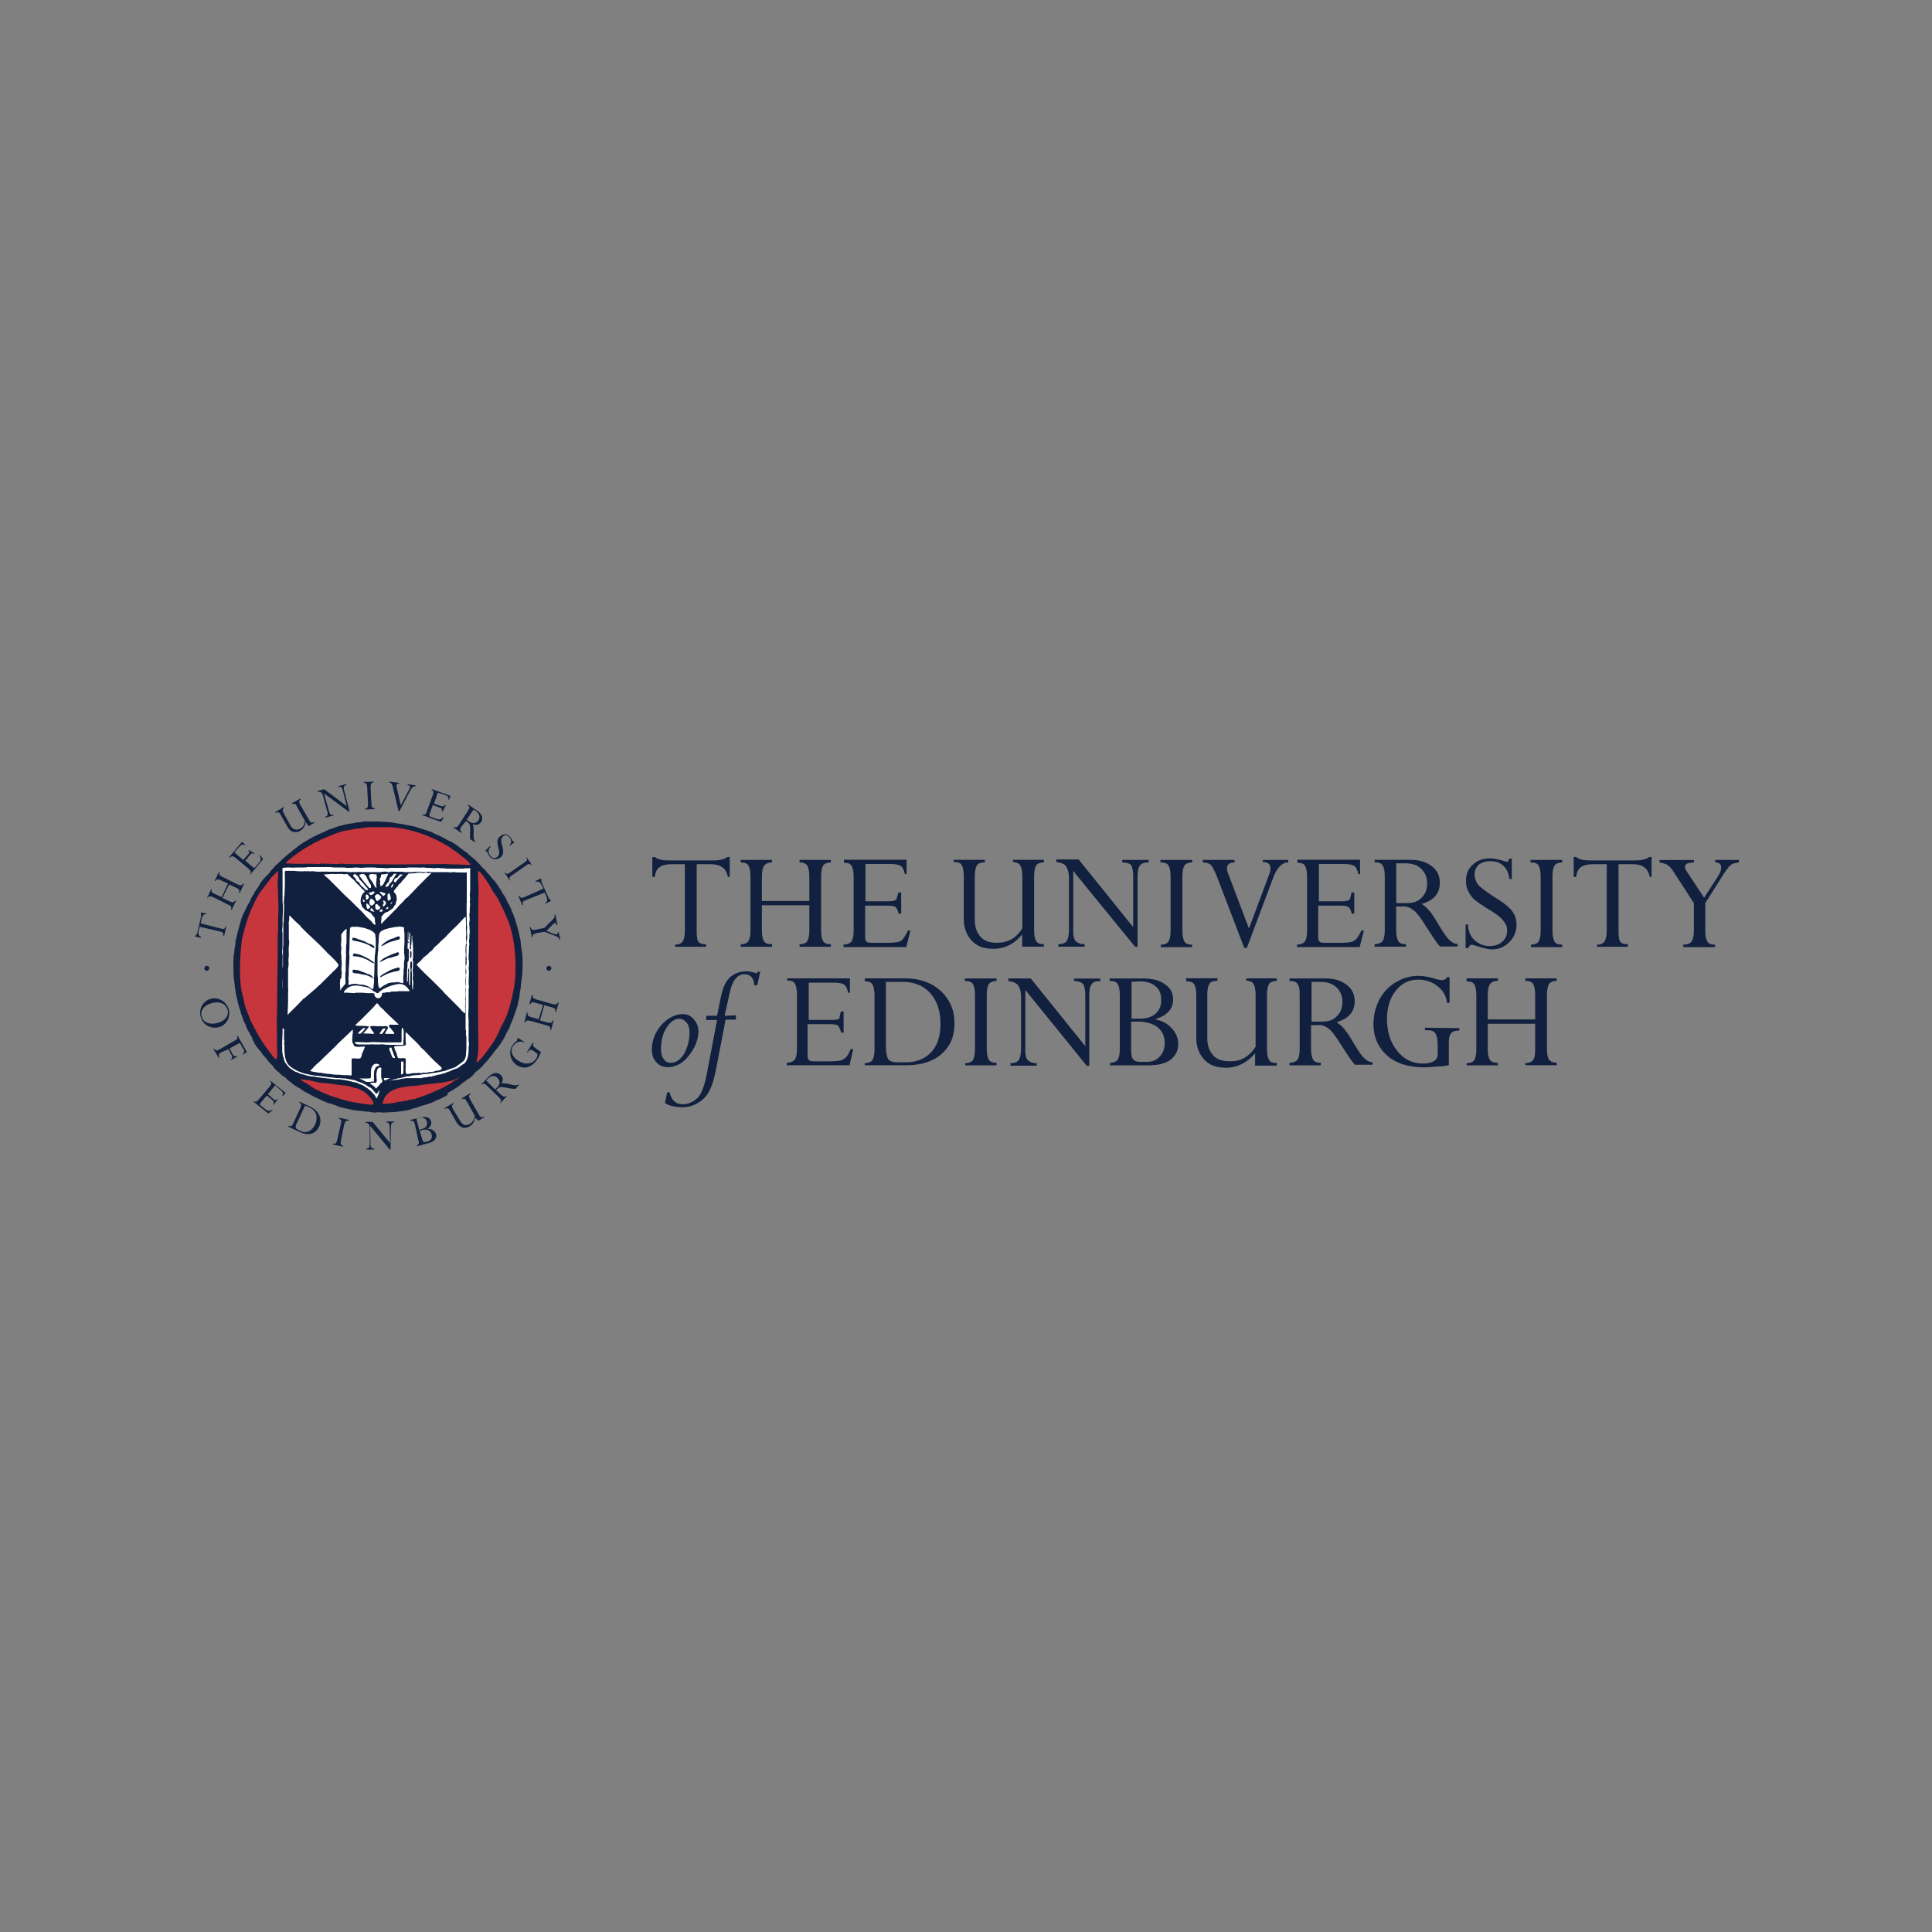 <?xml version="1.0" encoding="UTF-8"?>
<svg id="Layer_3" data-name="Layer 3" xmlns="http://www.w3.org/2000/svg" viewBox="0 0 200 200">
  <rect x="0" y="0" width="200" height="200" fill="#808080" stroke="none"/>
  <defs>
    <style>
      .cls-1 {
        fill: none;
      }

      .cls-1, .cls-2, .cls-3, .cls-4 {
        stroke-width: 0px;
      }

      .cls-2 {
        fill: #10203e;
      }

      .cls-3 {
        fill: #c7363c;
      }

      .cls-4 {
        fill: #fff;
      }
    </style>
  </defs>
  <g>
    <path class="cls-2" d="M22.85,96.12c.35.09.44.04.48-.22l.09.04-.22.96-.09-.04c.04-.22,0-.35-.35-.44l-2.1-.48-.09.39c-.09.35,0,.57.26.66l-.04.09-.61-.13.04-.09s.09-.04.13-.13c.04-.04.09-.13.09-.26l.35-1.45c.04-.22.04-.35,0-.48v-.09l.61.13v.04c-.26,0-.44.09-.53.53l-.09.44,2.06.53h0Z"/>
    <rect class="cls-1" x="20" y="80.87" width="160" height="38.27"/>
  </g>
  <g>
    <path class="cls-2" d="M23.02,92.96l.75.35c.31.13.44.13.57-.09l.09.04-.44.92-.09-.04c.09-.18.09-.35-.26-.48l-1.58-.79c-.31-.13-.44-.13-.57.09l-.04-.04.44-.92.04.04c-.09.18-.04.35.26.48l.75.35.66-1.4-.75-.35c-.31-.13-.44-.13-.53.09l-.09-.04.44-.92.09.04c-.13.22-.04.35.26.48l1.58.79c.31.13.44.13.57-.09l.09.04-.44.92-.09-.04c.09-.18.09-.31-.26-.48l-.75-.35-.7,1.4h0Z"/>
    <rect class="cls-1" x="20" y="80.87" width="160" height="38.27"/>
  </g>
  <g>
    <path class="cls-2" d="M26.36,88.32l-.04.09c-.22-.13-.26-.09-.48.13l-.44.57.79.66c.13.09.18.09.26-.04l.31-.35c.26-.31.31-.39.13-.79l.04-.09.31.44-1.32,1.58-.04-.04c.13-.18.13-.26-.13-.53l-1.36-1.14c-.26-.22-.39-.22-.57-.04l-.09-.04,1.32-1.58.35.31-.04.04c-.26-.13-.35-.09-.57.13l-.53.61.92.79.53-.61c.13-.13.13-.22,0-.39l.04-.04.61.35Z"/>
    <rect class="cls-1" x="20" y="80.87" width="160" height="38.27"/>
  </g>
  <g>
    <path class="cls-2" d="M31.66,85.12c-.09.39-.26.7-.57.88-.61.35-1.1.04-1.32-.39l-.7-1.23c-.18-.35-.31-.35-.53-.22l-.04-.09.88-.53.04.09c-.18.13-.22.22-.04.57l.7,1.27c.22.39.57.53,1.01.31.26-.13.44-.44.48-.79l-.83-1.49c-.13-.31-.26-.35-.48-.26l-.04-.09.88-.48.04.09c-.22.13-.22.26-.04.57l.88,1.53c.18.35.31.35.53.22l.04.09-.61.35-.26-.39h0Z"/>
    <rect class="cls-1" x="20" y="80.87" width="160" height="38.27"/>
  </g>
  <g>
    <path class="cls-2" d="M36.18,84.02h-.09l-2.54-1.88h0l.53,1.93c.09.26.22.35.44.26v.09l-.83.22-.04-.09c.22-.04.35-.18.22-.57l-.44-1.62c-.09-.31-.22-.44-.53-.39l-.04-.09.7-.18,2.28,1.71h.04l-.39-1.58c-.09-.35-.22-.44-.44-.35l-.04-.09.83-.22.04.09c-.26.04-.35.22-.26.53l.57,2.24h0Z"/>
    <rect class="cls-1" x="20" y="80.87" width="160" height="38.27"/>
  </g>
  <g>
    <path class="cls-2" d="M38.45,83.23c0,.35.13.44.35.44v.09l-1.01.04v-.09c.22,0,.31-.13.31-.48l-.09-1.75c-.04-.35-.09-.44-.35-.44v-.09l1.01-.04v.09c-.22,0-.31.13-.31.48l.09,1.75h0Z"/>
    <rect class="cls-1" x="20" y="80.87" width="160" height="38.27"/>
  </g>
  <g>
    <path class="cls-2" d="M41.35,83.98h-.09l-.57-2.41c-.09-.35-.13-.53-.39-.57v-.09l1.01.13v.09c-.18-.04-.31.04-.26.31l.44,1.93.88-1.67c.13-.22.09-.39-.18-.44v-.09l.83.13v.09c-.22,0-.39.13-.57.48l-1.1,2.1h0Z"/>
    <rect class="cls-1" x="20" y="80.87" width="160" height="38.27"/>
  </g>
  <g>
    <path class="cls-2" d="M45.82,84.02l-.09-.04c.04-.26,0-.31-.26-.39l-.66-.26-.35.96c-.04.13-.04.18.13.26l.48.18c.39.13.48.18.79-.13l.09.04-.31.44-1.93-.7.04-.09c.22.09.35.04.44-.31l.61-1.67c.13-.35.09-.44-.13-.53l.04-.09,1.93.7-.18.44-.04-.04c.04-.31-.04-.35-.31-.48l-.79-.26-.39,1.14.75.26c.18.04.26.04.39-.13l.09.04-.35.66h0Z"/>
    <rect class="cls-1" x="20" y="80.87" width="160" height="38.27"/>
  </g>
  <g>
    <path class="cls-2" d="M49.02,83.8l.26.18c.35.22.44.61.26.92-.18.26-.53.44-.92.18l-.31-.22.7-1.05h0ZM48.23,84.99l.18.13c.44.26.18.92.26,1.75l.48.31.04-.09c-.35-.31,0-1.18-.26-1.75.44.13.7,0,.88-.26.22-.31.13-.79-.39-1.14l-.96-.66-.04.09c.22.13.22.22.04.53l-.96,1.49c-.22.31-.35.31-.53.18l-.04.09.83.57.04-.09c-.18-.13-.22-.26-.04-.57l.48-.57h0Z"/>
    <rect class="cls-1" x="20" y="80.87" width="160" height="38.27"/>
  </g>
  <g>
    <path class="cls-2" d="M52.79,87.57l-.04-.04c.26-.35.18-.66-.04-.88s-.48-.26-.66-.04c-.39.35.04.96.04,1.53,0,.26-.09.44-.22.57-.35.31-.83.31-1.14,0-.22-.22-.26-.53-.35-.57-.04-.04-.09-.04-.13,0l-.04-.04.53-.53.04.09c-.35.35-.18.79,0,.96.22.26.53.26.75.04.35-.35-.04-1.05-.04-1.49,0-.26.09-.44.26-.57.31-.31.75-.31,1.05.04.22.22.22.39.31.48t.13,0l.04.04-.48.39h0Z"/>
    <rect class="cls-1" x="20" y="80.87" width="160" height="38.27"/>
  </g>
  <g>
    <path class="cls-2" d="M53.01,90.6c-.26.18-.35.31-.18.53l-.04.04-.57-.83.04-.04c.13.18.26.22.57,0l1.45-1.01c.31-.22.35-.35.18-.53l.04-.04.57.83-.04.04c-.13-.18-.26-.22-.57,0l-1.45,1.01h0Z"/>
    <rect class="cls-1" x="20" y="80.87" width="160" height="38.27"/>
  </g>
  <g>
    <path class="cls-2" d="M54.41,93.18c-.31.13-.35.22-.26.48l-.09.04-.39-.92.09-.04c.09.18.18.26.53.13l1.97-.88-.18-.35c-.18-.35-.35-.44-.61-.35l-.04-.09.57-.26.04.09v.18s.04.13.09.26l.61,1.36c.09.22.18.31.26.35l.04.09-.57.26-.04-.04c.18-.13.31-.31.13-.7l-.18-.39-1.97.79h0Z"/>
    <rect class="cls-1" x="20" y="80.87" width="160" height="38.27"/>
  </g>
  <g>
    <path class="cls-2" d="M55.55,96.6c-.35.09-.44.18-.39.39l-.09.04-.22-1.01.09-.04c.04.22.13.35.53.26l.88-.18.79-.79c.26-.26.31-.35.26-.57l.09-.04.22,1.1-.09.04c-.04-.31-.18-.31-.31-.18l-.75.75.79.31c.26.09.44.04.39-.18h.09l.18.75-.09.04c-.04-.22-.13-.26-.39-.39l-1.14-.44-.83.13h0Z"/>
    <rect class="cls-1" x="20" y="80.87" width="160" height="38.27"/>
  </g>
  <g>
    <path class="cls-2" d="M21.93,103.84c.79-.22,1.4.04,1.62.66.18.57-.18,1.18-1.05,1.4-.66.18-1.4.04-1.62-.66-.18-.61.22-1.18,1.05-1.4M21.8,103.4c-.79.22-1.27,1.05-1.01,1.88.22.83,1.05,1.27,1.88,1.05.79-.22,1.23-1.05,1.01-1.88-.31-.83-1.1-1.27-1.88-1.05"/>
    <rect class="cls-1" x="20" y="80.87" width="160" height="38.27"/>
  </g>
  <g>
    <path class="cls-2" d="M22.94,108.92c-.31.18-.35.31-.22.53l-.09.04-.53-.88.09-.04c.13.22.26.22.57.04l1.53-.88c.31-.18.35-.26.22-.48l.09-.04.96,1.71-.44.26-.04-.04c.26-.22.26-.31.09-.57l-.35-.61-1.05.57.35.66c.13.18.22.18.44.13l.04.04-.7.39-.04-.04c.18-.13.22-.26.13-.44l-.35-.66-.7.31h0Z"/>
    <rect class="cls-1" x="20" y="80.87" width="160" height="38.27"/>
  </g>
  <g>
    <path class="cls-2" d="M28.37,114.36l-.09-.04c.13-.22.09-.26-.13-.48l-.53-.44-.66.79c-.09.13-.09.18.04.26l.39.31c.35.26.39.31.79.13l.04.04-.44.35-1.58-1.27.04-.04c.18.13.31.13.53-.13l1.14-1.36c.22-.26.22-.39.04-.57l.04-.04,1.58,1.27-.31.35-.04-.04c.13-.26.09-.35-.13-.57l-.61-.53-.75.92.61.53c.13.13.22.13.39-.04l.04.04-.44.57h0Z"/>
    <rect class="cls-1" x="20" y="80.87" width="160" height="38.27"/>
  </g>
  <g>
    <path class="cls-2" d="M31.57,114.44l.48.22c.83.35.83,1.14.57,1.75-.35.7-.92.96-1.53.66l-.26-.13c-.22-.13-.31-.22-.13-.61l.88-1.88h0ZM30.35,116.28c-.13.35-.26.35-.48.26l-.04.09,1.23.57c1.01.48,1.71.04,1.97-.57.31-.66.13-1.53-.83-2.02l-1.18-.57-.04.09c.22.09.26.22.13.53l-.75,1.62h0Z"/>
    <rect class="cls-1" x="20" y="80.87" width="160" height="38.27"/>
  </g>
  <g>
    <path class="cls-2" d="M35.3,118.08c-.09.35,0,.48.22.53l-.04.09-1.01-.22.04-.09c.22.04.31-.04.39-.35l.39-1.71c.09-.35.04-.44-.22-.53l.04-.09,1.01.22-.04.09c-.22-.04-.35.04-.44.35l-.35,1.71h0Z"/>
    <rect class="cls-1" x="20" y="80.87" width="160" height="38.27"/>
  </g>
  <g>
    <path class="cls-2" d="M40.43,119h-.09l-2.02-2.45h0l.04,1.97c0,.26.13.39.39.39v.09h-.83v-.09c.22,0,.35-.09.35-.48v-1.67c0-.31-.09-.53-.44-.53v-.09h.75l1.8,2.19h0l-.04-1.67c0-.35-.13-.48-.35-.48v-.09h.83v.09c-.26,0-.35.13-.35.44l-.04,2.37h0Z"/>
    <rect class="cls-1" x="20" y="80.87" width="160" height="38.27"/>
  </g>
  <g>
    <path class="cls-2" d="M43.41,116.99l-.31-1.18.26-.09c.44-.13.7.04.83.39.09.35-.09.66-.48.75l-.31.13h0ZM43.32,118.04c.09.35.04.44-.18.53l.04.09,1.27-.35c.53-.13.79-.53.7-.88-.09-.35-.48-.61-.92-.57.35-.22.48-.48.39-.79-.09-.35-.48-.57-1.14-.39l-1.01.26.04.09c.22-.04.35,0,.44.35l.35,1.67h0ZM43.45,117.07l.26-.09c.48-.13.88.04.96.44.13.39-.09.66-.39.75l-.22.04c-.22.04-.31,0-.39-.39l-.22-.75Z"/>
    <rect class="cls-1" x="20" y="80.87" width="160" height="38.27"/>
  </g>
  <g>
    <path class="cls-2" d="M49.19,115.72c-.09.39-.26.7-.57.88-.61.35-1.05.04-1.32-.35l-.7-1.23c-.18-.35-.31-.35-.53-.22l-.04-.09.88-.53.04.09c-.18.13-.22.22-.04.57l.75,1.23c.22.39.57.53,1.01.26.26-.18.44-.44.48-.83l-.83-1.49c-.18-.26-.26-.35-.48-.22l-.04-.09.88-.53.04.09c-.22.13-.22.26-.04.57l.88,1.53c.18.35.31.35.53.22l.04.09-.61.35-.31-.31h0Z"/>
    <rect class="cls-1" x="20" y="80.87" width="160" height="38.27"/>
  </g>
  <g>
    <path class="cls-2" d="M50.33,111.86l.22-.22c.31-.31.7-.35.96-.04.22.22.31.61,0,.92l-.26.26-.92-.92ZM51.34,112.87l.18-.18c.35-.35.92,0,1.8.04l.39-.39-.04-.09c-.35.31-1.14-.22-1.75-.09.22-.39.13-.7-.09-.88-.26-.26-.75-.31-1.18.13l-.83.83.04.04c.18-.13.26-.18.53.09l1.27,1.23c.26.26.26.39.09.57l.04.04.7-.75-.04-.04c-.18.18-.31.13-.57-.09l-.53-.48h0Z"/>
    <rect class="cls-1" x="20" y="80.87" width="160" height="38.27"/>
  </g>
  <g>
    <path class="cls-2" d="M55.99,108.92c-.04.18-.26.61-.35.7-.66,1.05-1.49,1.01-2.06.7-.83-.53-.92-1.45-.57-2.06.22-.35.39-.39.53-.57.04-.09.04-.13,0-.18l.04-.09.7.44-.04.04c-.53-.22-.92.09-1.14.39-.31.48-.09,1.14.57,1.53.7.44,1.49.35,1.84-.26.13-.18.22-.44,0-.57l-.26-.18c-.26-.18-.44-.18-.57.04l-.04.09-.09-.04.61-.96.09.04c-.13.22-.04.35.13.48l.61.44h0Z"/>
    <rect class="cls-1" x="20" y="80.87" width="160" height="38.27"/>
  </g>
  <g>
    <path class="cls-2" d="M55.9,105.63l.79.22c.31.09.44.04.53-.22h.09l-.26,1.01-.09-.04c.04-.22.04-.35-.35-.44l-1.71-.48c-.35-.09-.44-.04-.53.18l-.09-.04.26-1.01.09.04c-.04.22,0,.35.35.44l.79.22.44-1.49-.79-.22c-.35-.09-.44-.04-.53.18l-.09-.04.26-.96.09.04c-.04.22.04.35.35.44l1.71.48c.31.09.44.04.53-.18l.09.04-.26.96-.09-.04c.04-.22.04-.35-.35-.44l-.79-.22-.44,1.58h0Z"/>
    <rect class="cls-1" x="20" y="80.87" width="160" height="38.27"/>
  </g>
  <g>
    <path class="cls-2" d="M21.67,100.24c0,.13-.13.26-.26.26s-.26-.13-.26-.26.13-.26.26-.26.26.13.26.26"/>
    <rect class="cls-1" x="20" y="80.87" width="160" height="38.27"/>
  </g>
  <g>
    <path class="cls-2" d="M57.08,100.24c0,.13-.13.26-.26.26s-.26-.13-.26-.26.13-.26.26-.26c.18.04.26.13.26.26"/>
    <rect class="cls-1" x="20" y="80.87" width="160" height="38.27"/>
  </g>
  <g>
    <path class="cls-2" d="M46.39,113.13c.18-.13.39-.22.57-.35l.48-.31.44-.35.48-.35.09-.09.13-.04c.13-.09.26-.22.39-.35l.26-.31.35-.26s.04-.09.13-.13c.09-.09.18-.18.26-.26l.18-.22c.18-.18.39-.39.53-.61l.39-.48c.09-.13.18-.26.26-.35l.13-.13.44-.61s.04-.13.13-.22c.04-.04.04-.09.09-.13.04-.04.04-.13.09-.18l.26-.53c.09-.13.13-.26.22-.35.04-.13.09-.26.13-.39.04-.13.13-.26.18-.39.22-.57.44-1.18.61-1.8,0-.09,0-.13.04-.22.04-.22.13-.44.13-.66l.04-.35c.04-.22.09-.39.09-.57l.04-.48.04-.18.04-.39.04-.22v-.26c.04-.61.04-1.23,0-1.8-.04-.31-.09-.61-.13-.88-.04-.31-.04-.61-.13-.92-.18-.83-.39-1.62-.7-2.41-.04-.13-.13-.22-.13-.35-.09-.22-.22-.44-.31-.66l-.13-.18c-.09-.18-.13-.39-.26-.57-.09-.13-.13-.22-.22-.31l-.18-.35c-.22-.35-.44-.66-.66-.96l-.26-.26-.26-.35c-.09-.09-.18-.18-.26-.26-.04-.04-.09-.13-.13-.18-.04-.09-.13-.13-.22-.22l-.13-.13c-.13-.13-.22-.22-.31-.35l-.26-.26-.26-.26-.39-.31-.39-.35c-.09-.09-.18-.13-.26-.18l-.35-.26c-.09-.04-.18-.13-.22-.18l-.18-.13-.26-.18c-.26-.18-.57-.31-.83-.44-.09-.04-.22-.13-.31-.18-.18-.09-.35-.18-.53-.26l-.44-.18c-.09-.04-.13-.09-.22-.13l-.18-.09c-.13,0-.18-.04-.31-.09-.26-.09-.57-.18-.83-.26-.13-.04-.26-.09-.39-.13-.31-.09-.61-.13-.88-.18-.22-.04-.39-.09-.61-.13l-.39-.04c-.22-.04-.44-.09-.7-.13h-.26l-.18-.04h-.35c-.26-.04-.57-.04-.83-.04-.13.04-.26,0-.35,0h-.83l-.18.04-.18.04h-.22s-.13,0-.18.04c-.13,0-.35.04-.44.09h-.09c-.09,0-.22,0-.26.04-.22,0-.44.09-.61.13-.13.04-.26.04-.35.09-.09,0-.22.04-.26.09-.13,0-.26.09-.39.13-.09.04-.18.04-.22.09-.13,0-.26.09-.39.13l-.26.13c-.44.18-.88.39-1.32.61-.09.04-.13.09-.22.13-.53.31-1.01.57-1.45.96-.13.09-.26.18-.39.31-.09.04-.13.13-.22.18-.13.09-.26.18-.39.31-.26.22-.53.48-.75.7-.13.13-.31.26-.44.39-.04.09-.09.13-.13.18-.09.09-.13.13-.22.22-.13.13-.18.26-.26.35l-.26.26-.13.13c-.18.18-.31.35-.44.53l-.26.44c-.13.18-.26.39-.39.57-.04.09-.04.13-.09.18l-.26.44c-.09.18-.13.35-.22.48l-.09.13c-.09.13-.13.26-.22.44-.04.09-.09.18-.13.26s-.09.18-.13.26l-.13.31c-.04.13-.09.22-.13.35-.22.75-.39,1.45-.57,2.19l-.04.44c0,.18-.09.35-.09.53,0,.13,0,.26-.04.39,0,.09-.04.22-.04.31-.04.61,0,1.23,0,1.8,0,.26.04.57.09.88l.04.35c.04.39.13.79.18,1.14.04.09.04.18.09.31.04.31.13.57.22.88l.09.22s.04.13.04.22l.35.96c.09.13.13.22.18.35.04.09.04.18.09.26.09.22.22.39.31.57s.18.31.26.48c0,.04,0,.13.04.18,0,.04.04.04.09.13.04.04.04.13.09.22.09.13.18.26.26.39l.18.22c.09.09.18.22.26.31l.18.26c.13.13.22.26.35.39.09.13.18.22.26.35l.35.35c.09.13.18.22.26.35.13.13.26.26.44.39l.22.22c.13.13.26.18.39.26l.35.35.26.18c.09.09.18.18.31.26l.39.26c.09.04.18.09.26.13.09.09.22.13.31.22l.31.18c.39.22.79.44,1.18.61.18.09.35.18.53.26.18.09.35.13.53.22.04.04.13.04.18.04.18.04.35.13.53.18l.13.04c.13.04.31.13.44.18l.57.13c.26.04.57.13.83.18.13,0,.22.04.31.04.13,0,.26.04.44.04l.35.04.22.04h.22c.18.04.35.04.53.09h.26l.18-.04c.18,0,.35.04.53.04h.26c.22,0,.39-.04.57-.04h.26c.13,0,.22-.04.35-.04.39-.04.79-.09,1.18-.18.13-.04.26-.04.39-.13l.53-.13c.09-.04.13-.04.22-.09.13-.04.26-.09.39-.13l.18-.04.26-.09c.22-.04.39-.13.61-.22l.35-.18c.13-.04.22-.09.35-.13l.09-.04c.13-.09.22-.13.35-.18l.39-.22c-.13-.18-.04-.18.04-.22"/>
    <rect class="cls-1" x="20" y="80.87" width="160" height="38.27"/>
  </g>
  <g>
    <path class="cls-4" d="M38.98,113.7h0l-.04-.04-.13-.26-.31-.35c-.31-.31-.7-.57-1.05-.75l-.26-.09c-.09-.04-.18-.09-.26-.13-.09-.04-.18-.04-.26-.04-.09-.04-.18-.04-.31-.09l-.61-.13c-.18-.04-.39-.04-.57-.09h-.44c-.7-.09-1.4-.13-2.1-.26-.22-.04-.48-.04-.7-.09-.22-.04-.44-.13-.66-.18-.13-.04-.26-.04-.35-.13-.13-.04-.22-.09-.35-.13-.09-.04-.18-.09-.22-.13s-.13-.09-.18-.13l-.09-.04c-.18-.13-.35-.35-.48-.53-.13-.13-.18-.31-.22-.48,0-.09-.04-.18-.09-.26-.09-.39-.09-.79-.09-1.23v-.26c0-.31.04-.66.04-.96v-1.18c0-.22.04-.39,0-.61,0-.83,0-1.71.04-2.59l-.04-.35v-.57l.04-.57v-.44c0-.13.04-.22,0-.31,0-.09-.04-.18-.04-.26v-.79c0-.09.04-.22,0-.31,0-.13-.04-.22-.04-.35s0-.31.04-.44v-1.49l-.04-.39.04-.35c0-.53,0-1.1.04-1.62v-.57c0-.13-.04-.26-.04-.39v-3.11c0-.13-.04-.26,0-.35l.04-.04c.26-.04.48-.04.7-.04.26.04.53,0,.75,0h.7c.13,0,.26,0,.39-.04h2.37c.13,0,.22.04.35.04h1.05l.31.04c.31,0,.61,0,.92-.04l.61.04c.18,0,.35-.04.53-.04h.75l.39.04h.31l.61.04c.09,0,.18,0,.26-.04h1.67l.35-.04h.88c.22.04.44,0,.7,0,.09,0,.18.04.26.04h.31c.18,0,.35.04.53.04.13,0,.22-.04.35-.04l.26.04h.35l.26.04h1.71l.31-.04h.44c.04.09,0,.18,0,.31v2.02l-.04.39.04.53-.04.18c0,.13.04.22.04.35l-.04.35v.39l-.04.31.04.53s-.04.13-.04.18c0,.13-.04.26,0,.39,0,.26.04.53.04.75l-.04.18v.35c0,.13-.04.26-.04.39,0,.09.04.18.04.31l-.04.18v.22c0,.26-.04.53-.04.79v.39l.04.13v.44l-.04.26c0,.13.04.26.04.39,0,.39-.04.75-.04,1.14,0,.18.04.31.04.44,0,.09-.04.18-.04.26v1.93c0,.26-.04.53-.04.79l.04.39v2.24l.04.13c0,.18,0,.35-.04.53v.44c0,.09-.04.18-.04.26s0,.18-.04.26c-.04.18-.13.39-.22.53s-.18.18-.31.26c-.04.04-.13.09-.18.13-.13.09-.22.18-.35.26-.09.04-.18.04-.26.09-.18.04-.35.13-.53.22-.13.04-.31.09-.48.18l-.13.04c-.09,0-.18.04-.26.09-.09,0-.13,0-.22.04-.13,0-.18.04-.26.04l-.09.04s-.09,0-.13.04c-.09,0-.26.04-.35.09h-.22s-.09,0-.13.04c-.09,0-.13,0-.22.04h-.13s-.13,0-.18.04c-.04,0-.13,0-.13.04h-.44c-.09,0-.18-.04-.26,0h-.96l-.13.04h-.13s-.13,0-.18.04c-.04,0-.13,0-.18.04-.04,0-.09,0-.13.04h-.22s-.18.04-.22.04h-.13c-.13,0-.26.04-.35.13-.09.04-.18.04-.26.09-.18,0-.35.18-.48.26-.13.09-.26.13-.35.26.13.39-.04.75-.22,1.14"/>
    <rect class="cls-1" x="20" y="80.87" width="160" height="38.27"/>
  </g>
  <g>
    <path class="cls-2" d="M40.43,111.86c.09-.04.13-.04.22-.09.18-.04.35-.09.53-.13.31-.04.61-.13.92-.22h.22c.13-.04.26-.04.35-.09l.53-.04c.18,0,.39-.04.61-.09l.53-.04c.18-.04.31-.04.48-.09h.13c.26-.04.48-.09.7-.13.09-.04.18-.04.22-.04.22-.04.44-.13.66-.22.18-.04.35-.13.53-.18.13-.04.26-.18.39-.26.26-.18.53-.35.66-.57.04-.13.13-.31.13-.44v-.18c.04-.26.04-.61.04-.88v-.83l-.04-.13v-.48c0-.09-.04-.13-.04-.22v-2.41c.04-.83,0-1.71.04-2.54v-.35s.04-.13,0-.22v-.13s.04-.13.04-.22c0-.13-.04-.26-.04-.44,0-.13,0-.22.04-.31v-.13l.04-.13-.04-.18.04-.18s-.04-.13-.04-.18v-1.05c0-.09.04-.13.04-.22s-.04-.13-.04-.22l.04-.13.04-.35v-.57l-.04-.18c0-.13.04-.26.04-.39l-.04-.31c0-.83-.04-1.67,0-2.5v-2.85h-.88c-.18,0-.31-.04-.48-.04h-.13l-.18.04-.26-.04h-1.71c-.13,0-.31-.09-.44,0h-.48c-.18,0-.35-.04-.53-.04-.13.04-.31-.04-.44.04h-.88c-.13,0-.22-.04-.31-.04h-.83c-.09,0-.26-.04-.35,0l-.04.04h-.13c-.13,0-.39-.09-.53-.04h-.09s-.13,0-.18.04h-1.49s-.13-.04-.18,0h-.31c-.13,0-.44-.04-.57,0h-.26s-.13-.04-.18,0h-.26c-.18,0-.31-.04-.44-.04h-.18c-.09,0-.22-.04-.31,0h-1.23c-.13,0-.35-.04-.44,0-.13,0-.31-.04-.39,0-.26,0-.48,0-.7-.04-.09,0-.22-.04-.31,0h-.13c-.09,0-.22-.04-.31,0-.09,0-.22-.04-.26,0-.31,0-.66,0-.96-.04-.09,0-.22-.04-.31,0-.13,0-.39-.04-.48,0-.04,0-.18-.04-.22,0-.09.13-.04.44-.04.57v.88l-.04,1.01c0,.09-.04.18-.04.26v.26l-.04.26c.04.18.04.39.04.53,0,.31-.04.61-.04.92v.48c0,.09-.04.13-.04.22v2.28c0,.13-.04.22-.04.35v1.93l-.04.48v1.88c0,.13-.04.26-.04.44v.7c0,.57-.04,1.1-.04,1.67,0,.26-.04.48-.04.75v.35l.31.18-.04.13v.88c0,.09.04.13.04.22s-.04.13-.04.18c0,.09.04.18.04.26,0,.66,0,1.32.31,1.84.22.35.61.57.96.75.26.13.53.22.79.31.18.04.39.09.61.13l.48.09c.18,0,.31,0,.48.04.35.04.66.09,1.01.13.18,0,.35.04.48.04.04,0,.13.04.22.04h.35l.39.04h.22s.13.04.18.04l.53.09.18.04c.13.04.22.04.35.13.18.04.35.13.53.18l.35.18.18.13c.13.09.26.13.39.22.13.13.26.26.39.44.04.04.09.13.13.13h.04l.09-.09.09-.13c.26-.44.7-.75,1.14-.96,0-.13.09-.18.13-.18"/>
    <rect class="cls-1" x="20" y="80.87" width="160" height="38.27"/>
  </g>
  <g>
    <path class="cls-4" d="M40.52,91.91h0l-.04-.13c.04-.13.13-.18.18-.31.13.13-.04.35-.13.44"/>
    <rect class="cls-1" x="20" y="80.87" width="160" height="38.27"/>
  </g>
  <g>
    <path class="cls-4" d="M41.17,90.82s.09-.13.13-.18l.13-.13c.09,0,.18.04.26.04v.04c-.13,0-.53.48-.61.57-.04.04-.09.18-.13.18l-.13-.04c-.09-.04-.04-.13,0-.22l.04-.13.13-.04.18-.09"/>
    <rect class="cls-1" x="20" y="80.87" width="160" height="38.27"/>
  </g>
  <g>
    <path class="cls-4" d="M40.3,91.12s.04-.13.04-.22c.04-.09.13-.09.22-.18.09-.04.09-.13.13-.18.04-.04.13-.09.18-.09h.18s-.09.13-.13.18c-.04.09-.09.18-.13.22-.04.09-.09.13-.13.22-.04.04-.04.13-.09.18l-.09.09-.09.09-.09.09c-.04.09-.04.18-.13.22-.04.04-.18.09-.26.04h-.04l.22-.35.13-.09.04-.13s.04-.04.04-.09"/>
    <rect class="cls-1" x="20" y="80.87" width="160" height="38.27"/>
  </g>
  <g>
    <path class="cls-4" d="M39.33,90.95s.09-.13.09-.18c.04-.09,0-.13.04-.22.04-.09.39,0,.48-.09h.22v.09c-.09.13-.13.31-.22.48l-.09.18-.09.18c-.04.13-.22.35-.39.35v-.13s-.04-.13-.04-.18c0-.09.04-.13.04-.18-.04-.13-.09-.22-.04-.31"/>
    <rect class="cls-1" x="20" y="80.87" width="160" height="38.27"/>
  </g>
  <g>
    <path class="cls-4" d="M38.28,90.51s.22-.04.31-.04c.09.04.31.04.39.04v.18s.04.09.04.13l-.04.13c0,.22-.04.39-.04.61l.04.35h0c-.18,0-.35-.53-.44-.61-.04-.09-.09-.13-.13-.18-.13-.13-.31-.48-.13-.61"/>
    <rect class="cls-1" x="20" y="80.87" width="160" height="38.27"/>
  </g>
  <g>
    <path class="cls-4" d="M37.18,90.6c.04-.09.22-.09.31-.13.09,0,.18,0,.22.04.18.09.26.35.35.53l.18.35.13.18s.04.13.04.18,0,.13-.04.18h-.13c-.09-.04-1.05-1.23-1.05-1.32h0"/>
    <rect class="cls-1" x="20" y="80.87" width="160" height="38.27"/>
  </g>
  <g>
    <path class="cls-4" d="M36.7,90.47c.09.04.13.04.22.13.13.09.18.22.26.35.04.09.04.13.13.18l.22.22c.04.09.13.13.18.22l.04.09.13.13c.09.09.18.18.22.31l-.04.04c-.09,0-.18,0-.22-.04l-.26-.26s-.13-.09-.18-.13c-.09-.13-.18-.26-.26-.39-.04-.04-.13-.09-.22-.13h0c-.04-.09-.09-.18-.13-.26-.04-.09-.18-.13-.22-.22v-.04c-.04-.13.04-.13.13-.18"/>
    <rect class="cls-1" x="20" y="80.87" width="160" height="38.27"/>
  </g>
  <g>
    <path class="cls-4" d="M39.64,93.23h.13c.13.04.22.22.18.35-.04.04-.09.13-.13.18l-.13.09c-.09,0-.04-.18-.04-.22,0-.09.09-.09.09-.13-.04-.18-.13-.22-.09-.26"/>
    <rect class="cls-1" x="20" y="80.87" width="160" height="38.27"/>
  </g>
  <g>
    <path class="cls-4" d="M39.81,92.66s-.09.09-.13.09c-.09,0-.13-.13-.18-.18-.04-.04-.18-.09-.18-.18,0-.04.04-.04.09-.09h0c.09.04.13.09.22.09.09.04.18.04.26.09v.04c0,.09-.04.13-.09.13"/>
    <rect class="cls-1" x="20" y="80.87" width="160" height="38.27"/>
  </g>
  <g>
    <path class="cls-4" d="M39.64,94.28c-.04.09-.22.13-.31.09-.13-.04.09-.22.13-.26.04.04.18.09.18.18"/>
    <rect class="cls-1" x="20" y="80.87" width="160" height="38.27"/>
  </g>
  <g>
    <path class="cls-4" d="M39.07,94.19l-.09-.04-.09-.04c-.04-.09-.04-.13-.04-.26v-.18l.09-.09s.09,0,.13.04l.31.31c0,.13-.22.26-.31.26"/>
    <rect class="cls-1" x="20" y="80.87" width="160" height="38.27"/>
  </g>
  <g>
    <path class="cls-4" d="M40.6,93.36c0,.09-.04.18-.13.22h-.04c0-.09.09-.18.18-.22h0Z"/>
    <rect class="cls-1" x="20" y="80.87" width="160" height="38.27"/>
  </g>
  <g>
    <path class="cls-4" d="M40.34,93.18s-.04.04-.13.04-.04-.04-.09-.09v-.53l.13-.13c.09.04.09.09.13.18.09.26.13.44-.04.53"/>
    <rect class="cls-1" x="20" y="80.87" width="160" height="38.27"/>
  </g>
  <g>
    <path class="cls-4" d="M40.21,93.97h0c0,.09-.18.18-.22.13-.09-.09.04-.13.09-.18.04-.04.09-.04.13.04"/>
    <rect class="cls-1" x="20" y="80.87" width="160" height="38.27"/>
  </g>
  <g>
    <path class="cls-4" d="M39.02,92.57h.13c.09.04.35.22.31.35-.04.09-.13.13-.18.22-.09.04-.13.13-.26.13-.09,0-.22-.44-.22-.53l.22-.18h0"/>
    <rect class="cls-1" x="20" y="80.87" width="160" height="38.27"/>
  </g>
  <g>
    <path class="cls-4" d="M38.67,93.62s-.13.13-.18.13-.09-.04-.13-.04c-.09-.09-.13-.22-.13-.35l.04-.13q.04-.13.13-.22c.13.04.44.26.39.44,0,.09-.09.13-.13.18"/>
    <rect class="cls-1" x="20" y="80.87" width="160" height="38.27"/>
  </g>
  <g>
    <path class="cls-4" d="M38.76,94.37h-.09c-.22-.04-.44-.09-.26-.35h.09s.04.09.09.13c.04.09.13.13.18.22"/>
    <rect class="cls-1" x="20" y="80.87" width="160" height="38.27"/>
  </g>
  <g>
    <path class="cls-4" d="M37.84,92.7l.13-.13h0c.18.13.31.31.13.48l-.13.09c-.13.04-.09-.18-.09-.26s-.04-.13-.04-.18"/>
    <rect class="cls-1" x="20" y="80.87" width="160" height="38.27"/>
  </g>
  <g>
    <path class="cls-4" d="M38.15,92.44h0l.09-.04c.18-.04.26-.04.39-.13l.13.04c.09.13-.26.35-.35.35-.13,0-.18-.18-.26-.22"/>
    <rect class="cls-1" x="20" y="80.87" width="160" height="38.27"/>
  </g>
  <g>
    <path class="cls-4" d="M37.93,93.53h.09s.31.26.31.35-.18.22-.26.22c-.04,0-.04-.04-.09-.09-.04-.13-.09-.31-.04-.48"/>
    <rect class="cls-1" x="20" y="80.87" width="160" height="38.27"/>
  </g>
  <g>
    <path class="cls-4" d="M37.67,93.36c-.13.04-.09-.22-.09-.31.09.09.31.31.09.31"/>
    <rect class="cls-1" x="20" y="80.87" width="160" height="38.27"/>
  </g>
  <g>
    <path class="cls-4" d="M39.29,106.99s.26-.44.35-.48l.09-.04h.18c0,.09-.31.53-.39.57-.04,0-.13,0-.22-.04h0Z"/>
    <rect class="cls-1" x="20" y="80.87" width="160" height="38.27"/>
  </g>
  <g>
    <path class="cls-4" d="M37.32,106.99c-.09.04-.18,0-.26,0,0-.13.48-.48.57-.57h.18c0,.09-.39.53-.48.57"/>
    <rect class="cls-1" x="20" y="80.87" width="160" height="38.27"/>
  </g>
  <g>
    <path class="cls-4" d="M40.87,109.53c-.09.04-.18-.04-.26-.09-.04-.04-.04-.13-.09-.22-.04-.13-.09-.26-.13-.35-.04-.09-.09-.18-.09-.31,0-.04.04-.09.13-.13l.09.04.04.13.13.35c.04.13.09.31.18.44,0,.04.04.13,0,.13"/>
    <rect class="cls-1" x="20" y="80.87" width="160" height="38.27"/>
  </g>
  <g>
    <path class="cls-4" d="M40.43,106.42c.04.09.44.53.39.57l-.04.04h-.92s.04-.09.04-.13c.04-.13.31-.44.26-.57l-.09-.09c-.18-.04-.35,0-.53,0-.09,0-.31-.04-.39,0-.18,0-.79-.09-.83.04l.04.13c.04.13.18.26.26.39.04.09.09.13.13.22h-.04c-.35,0-.75-.04-1.1-.04h0s.53-.61.61-.7h0s-.13-.04-.18-.04l-.35-.04c-.31,0-.66,0-.92-.04,0-.04.44-.48.53-.53.39-.39.79-.79,1.18-1.18.13-.13.26-.26.39-.44.04-.04.09-.09.13-.13v-.04c.09.04.18.13.22.22.13.13.22.26.35.35.09.04.13.13.22.22.35.35.7.7,1.05,1.01.13.13.35.31.44.44h-.57c-.13,0-.35-.04-.44.04,0,.22.09.26.13.31"/>
    <rect class="cls-1" x="20" y="80.87" width="160" height="38.27"/>
  </g>
  <g>
    <path class="cls-4" d="M36.7,107.91c.04-.09,1.05,0,1.23,0,.26,0,.53-.04.75-.04.35,0,.7.04,1.05.04h1.8l.04-.13v-.83c0-.18,0-.39.04-.57.22.13.18.39.18.61v.48l-.04.26c0,.13.04.26,0,.39v.04h-1.32c-.22,0-.48,0-.7-.04-.13,0-.26-.04-.35,0h-.66c-.09,0-.31-.04-.39,0h-1.27c-.09-.04-.26,0-.35-.22h0"/>
    <rect class="cls-1" x="20" y="80.87" width="160" height="38.27"/>
  </g>
  <g>
    <path class="cls-4" d="M41.74,111.16s-.18.04-.22.09v-1.32l.04-.04h.18l.04.18v.22c0,.13-.04.22,0,.35-.04.13,0,.44-.04.53"/>
    <rect class="cls-1" x="20" y="80.87" width="160" height="38.27"/>
  </g>
  <g>
    <path class="cls-4" d="M45.64,110.76s-.09,0-.13.04c-.04,0-.18.04-.26.04-.13,0-.22.04-.35.09l-.22.04h-.22l-.09.04c-.09,0-.18,0-.22.04h-.09c-.13,0-.26-.04-.39.04h-.13s-.13,0-.18-.04l-.18.04h-.35c-.09,0-.18,0-.26.04-.04,0-.13,0-.18.04-.09,0-.31.04-.35-.04-.09-.04-.04-.88-.04-1.05v-.22c0-.09.04-.35-.13-.31-.09,0-.26-.04-.31,0-.09,0-.31,0-.35-.04-.09-.09-.13-.39-.18-.53-.09-.18-.18-.35-.22-.57v-.09s.22-.04.26-.04c.13,0,.83,0,.92-.09.04-.04.04-.26,0-.35v-.39c0-.18-.04-.44.04-.61.44.48.96.92,1.4,1.4.04.04.09.13.13.18.13.13.26.22.35.31.31.31.61.66.92.96l.75.7s.13.09.13.13c.04.18-.04.18-.09.22"/>
    <rect class="cls-1" x="20" y="80.87" width="160" height="38.27"/>
  </g>
  <g>
    <path class="cls-4" d="M44.77,98.31l.22-.26c.09-.09.18-.18.26-.22.13-.13.22-.22.35-.35.13-.13.26-.26.39-.35l.75-.79c.39-.35.79-.75,1.14-1.14.09-.13.22-.22.31-.31.04.09.04.35.04.44.04.26,0,.61,0,.88l.04.44c0,.18-.04.31-.04.48l.04.26v.26l-.04.13c-.04.22-.04.48-.04.75l.04.35-.04.22v.66c0,.09.04.22.04.31,0,.13-.04.26-.04.44l.04.53c0,.13-.04.22-.04.35v.48l.04.26s0,.13-.04.18v.35c.04.18,0,.44,0,.61l-.04.13c0,.13.04.22.04.31l-.04.18v.44c0,.09.04.57-.04.57-.04,0-.48-.44-.53-.53l-1.58-1.58c-.09-.09-.13-.18-.22-.26l-.22-.22-.13-.13c-.53-.53-1.01-1.01-1.53-1.49-.09-.09-.75-.75-.75-.79v-.04c.04-.13.26-.26.35-.35.13-.13.18-.22.31-.35l.31-.26.13-.09c.09-.09.18-.18.22-.26.13-.04.22-.13.31-.22"/>
    <rect class="cls-1" x="20" y="80.87" width="160" height="38.27"/>
  </g>
  <g>
    <path class="cls-4" d="M41.79,90.99s.09-.04.13-.09l.09-.13c.09-.13.13-.18.22-.26l.09-.09s.18,0,.22,0c.13,0,.26,0,.44-.04.09,0,.13,0,.18-.04h.31c.09,0,.22.04.35.04s.18-.04.31-.04l.13.04c.13,0,.26,0,.39-.04h0v.04c-.13.18-.31.31-.44.44l-.83.83-.18.18c-.26.26-.48.53-.75.79l-.26.26s-.13.09-.18.13c-.04.04-.13.13-.18.22-.18.18-.35.35-.48.48-.09.09-.18.18-.22.26l-.53.53-.88.88c-.09.09-.18.22-.26.26h0v-.39l.04-.13c0-.09-.04-.18,0-.26.04-.04.09-.04.13-.13.09-.09.13-.18.22-.22.09-.09.22-.09.31-.13l.18-.13c.13-.09.31-.18.39-.31l.09-.18.13-.13s.04-.13.04-.22.09-.18.09-.31l-.04-.31c0-.13-.09-.26-.18-.35-.04-.04-.09-.09-.09-.13v-.04l.04-.09c.09-.13.18-.26.31-.39.09-.04.09-.13.13-.18.04-.09.13-.13.22-.18.04-.04.04-.09.09-.13s.04-.13.09-.13c.04-.04.09-.04.13-.09v-.09"/>
    <rect class="cls-1" x="20" y="80.87" width="160" height="38.27"/>
  </g>
  <g>
    <path class="cls-4" d="M34.2,90.47h.39c.09.04.18,0,.31,0h.57s.09.04.13.04c.09,0,.22-.04.31-.04.13.04.22.18.31.26.13.13.26.26.44.39.09.09.18.22.26.31.13.13.26.22.35.35.09.09.13.13.18.22l.13.09c.09.04.13.13.18.22l-.13.13c-.13.13-.18.22-.22.39-.04.04-.04.13-.04.18-.04.09-.04.18-.04.31l.04.22.09.22c.04.09.04.18.13.22.04.04.13.09.13.13.04.04.09.09.13.13.04.04.09.04.13.04.04.04.13.09.22.13.09.04.18.09.26.18l.13.22s.13.09.18.18l.04.18v.18c0,.13.09.26.04.39-.13,0-.35-.26-.39-.35l-.48-.44c-.13-.13-.22-.26-.35-.39-.22-.26-.48-.48-.7-.7-.13-.13-.26-.26-.39-.39l-.18-.18c-.44-.39-.88-.83-1.27-1.23l-.35-.35c-.26-.26-.48-.48-.75-.75-.13-.13-.39-.26-.44-.44l.66-.04"/>
    <rect class="cls-1" x="20" y="80.87" width="160" height="38.27"/>
  </g>
  <g>
    <path class="cls-4" d="M31.44,103.35c-.18.18-.35.39-.53.57l-.83.83c-.09.09-.22.18-.26.31h0l-.04-.04v-.26l.04-.88v-.92c0-.22.04-.44,0-.7v-1.97c0-.09.04-.18.04-.26.04-.22,0-.39,0-.61,0-.18,0-.31.04-.48,0-.35-.04-.66,0-.96l.04-.48-.04-.26v-1.49c0-.09-.04-.18,0-.31,0-.04,0-.13.04-.18v-.48c.13.04.22.18.35.31.22.22.44.44.7.66.09.09.18.18.22.26.18.18.35.35.53.53l.18.18c.13.13.22.18.35.31.04.04.09.13.13.13.26.26.53.48.79.75.26.26.53.53.75.79.18.13,1.18,1.1,1.1,1.23l-.04.09c-.13.22-.39.44-.57.61-.04.04-.09.13-.18.18l-.44.44-.61.61-.44.39s-.04.09-.13.13l-1.18,1.01"/>
    <rect class="cls-1" x="20" y="80.87" width="160" height="38.27"/>
  </g>
  <g>
    <path class="cls-4" d="M37.01,109.58c-.13,0-.48-.04-.57,0l-.04.09v1.58l-.04.09h0c-.13,0-.22-.04-.31-.04h-.48l-.39-.04h-.18c-.31,0-.61-.04-.88-.09-.13,0-.26,0-.39-.04l-.35-.04-.13-.04h-.22l-.53-.09c-.13-.04-.26-.04-.39-.09h0v-.04h.04c.09-.13.22-.22.31-.35l.26-.26c.13-.13.31-.26.44-.39l.22-.22s.13-.13.18-.18c.35-.35.75-.7,1.1-1.05.22-.22.39-.44.66-.66.31-.31.61-.57.92-.88l.26-.26c.04.09.04.39,0,.48,0,.18-.04.35-.04.53,0,.13,0,.22.04.35.04.09.09.18.13.26.04.04.04.13.13.13.09.04.35.04.44.04.18,0,.39-.04.57-.04,0,.13-.09.26-.13.39-.09.18-.18.39-.22.61-.04.09-.04.18-.13.22l-.13.04h-.13"/>
    <rect class="cls-1" x="20" y="80.87" width="160" height="38.27"/>
  </g>
  <g>
    <path class="cls-4" d="M37.88,111.95c-.13,0-.26-.13-.39-.18-.09-.04-.22-.09-.31-.13h0c.18,0,1.1.04,1.18-.04.04-.04.04-.22.04-.26,0-.44-.04-.96.35-1.18.09-.04.13-.04.18-.04.13,0,.35.04.35.18l-.09.04c-.26.04-.31.18-.39.35-.09.18-.09.44-.09.66v.61h-.18c-.09,0-.13.04-.18.04h-.48"/>
    <rect class="cls-1" x="20" y="80.87" width="160" height="38.27"/>
  </g>
  <g>
    <path class="cls-4" d="M39.38,112.16s-.09.13-.13.18c-.13.13-.22.22-.31.35h0l-.26-.26c-.09-.09-.22-.18-.35-.22h0v-.04h0l.04-.04s.09-.04.13-.04h.44l.04-.09s0-.13.04-.18l-.04-.18v-.18c0-.13-.04-.26,0-.39,0-.09.04-.13.04-.22.04-.09.04-.18.13-.26.04-.09.13-.04.22-.09l.09.04c.04.09,0,.22,0,.31v.7s.04.09.04.13c.04.09.09.13.09.22h0c0,.13-.13.22-.22.26"/>
    <rect class="cls-1" x="20" y="80.87" width="160" height="38.27"/>
  </g>
  <g>
    <path class="cls-4" d="M39.86,111.86c-.09-.04-.13-.18-.13-.26h.61v.04s-.13.04-.13.04l-.35.18h0"/>
    <rect class="cls-1" x="20" y="80.87" width="160" height="38.27"/>
  </g>
  <g>
    <path class="cls-4" d="M35.34,101.07c0-.13.04-.26.04-.35l-.04-.39c0-.22.04-.44.04-.66l-.04-.39v-.31l-.04-.31c0-.18.04-.31.04-.48,0-.09,0-.18-.04-.26v-.18c0-.18.04-.35.04-.57,0-.13-.04-.35,0-.44.04-.13.39-.53.53-.57h0c.04.09,0,.22,0,.35v1.14l-.04.22v.26c0,.22-.04.53,0,.75,0,.26-.04.53-.04.79v.83l-.04.26v.44c0,.18.04.53,0,.66-.04.04-.09.09-.13.13l-.13.18-.13.13c-.04.09-.09.18-.13.26h0c0-.26-.04-.53-.04-.75,0-.13.04-.31.04-.44.13-.13.13-.22.13-.31"/>
    <rect class="cls-1" x="20" y="80.87" width="160" height="38.27"/>
  </g>
  <g>
    <path class="cls-4" d="M35.61,102.7c.04-.18.13-.22.26-.31.04-.09.13-.13.22-.18.35-.22.83-.22,1.27-.13.09.04.18.04.22.04.26.04.53.09.75.22.13.09.26.22.39.31l.13.04s.13.13.22.13c.13,0,.18-.18.31-.22.09-.09.18-.13.31-.22.31-.13.61-.31.96-.39.13-.04.26-.04.35-.09.09,0,.13,0,.22-.04h.31c.18.04.35.13.48.22l.18.18c.09.13.18.22.22.35h-.96c-.09,0-.22-.04-.31.04-.09,0-.22-.04-.31,0h-.09c-.13,0-.22-.04-.31.04-.04,0-.09,0-.13.04-.09,0-.26-.04-.35,0l-.09.04h-.13s-.13,0-.18.04v.09c0,.22-.18.44-.39.44-.18,0-.35-.13-.39-.31,0-.04,0-.13-.04-.18l-.09-.04h-.44c-.22,0-.39,0-.61-.04h-.66c-.09,0-.18,0-.22.04-.22,0-.48-.04-.7-.04-.09,0-.18-.04-.26,0-.09,0-.13,0-.18-.04-.04.09,0,0,.04-.04"/>
    <rect class="cls-1" x="20" y="80.87" width="160" height="38.27"/>
  </g>
  <g>
    <path class="cls-4" d="M42.71,97.52c0-.13-.04-.26-.04-.35v-.31h-.04c-.04.26,0,.53-.04.83,0,.13-.04.18-.04.26v.31s-.13,0-.13-.09c-.04-.09.04-.18.04-.26l-.04-.18c0-.31.04-.66.04-.92v-.18l-.04-.09h-.04c0,.22-.04.44-.04.66v.13h-.04c-.04-.18-.04-.39-.04-.61v-.31c-.04.09-.04.13-.04.22v.7c-.04.75-.04,1.49-.04,2.24v.44c0,.13-.04.26-.04.44v.57c0,.18-.04.39,0,.57l.04.09h0c.04-.13.04-.22.04-.35,0-.22.04-.39.04-.61,0-.13-.04-.31,0-.44l.04-.04.04.13c.04.18,0,.31,0,.48v1.05l.09.13c0-.22.04-.48.04-.7v-.61l.04-.22c0-.09-.04-.18-.04-.26-.04-.13,0-.31,0-.44,0-.09,0-.18.04-.22l.04-.09h0s.09.09.09.13c.04.18,0,.35,0,.53,0,.04-.04.13-.04.18,0,.13.04.31.04.44v.96c0,.18.04.39.04.57v.13h.04c.04-.13.04-.26.04-.39s.04-.31,0-.48c0-.09-.04-.22-.04-.31,0-.13.04-.22.04-.31,0-.18-.04-.31-.04-.48s.04-.35.04-.53v-.39l-.04-.18c0-.09.04-.13.04-.22v-1.01c-.04-.22,0-.44-.04-.61M42.27,99.54s-.09.13-.09.04v-1.05c0-.13,0-.26.04-.35l.09.09c.04.13,0,.31,0,.48,0,.22.04.57-.04.79M42.31,97.61c-.13,0-.13-.09-.09-.18.09.04.13.18.09.18M42.49,99.19h0c-.09-.13-.04-.22-.04-.31,0-.18-.04-.31.04-.44l.09.04c.04.13.04.75-.09.7"/>
    <rect class="cls-1" x="20" y="80.87" width="160" height="38.27"/>
  </g>
  <g>
    <path class="cls-4" d="M41.87,98.88l-.04-.22c0-.35,0-.66.04-1.01v-1.05l-.04-.22v-.39s-.13,0-.22-.04c-.09,0-.18-.04-.26-.04-.09.04-.22.04-.35.04-.48.09-.92.13-1.36.35-.13.04-.22.13-.31.22-.04.09-.04.13-.09.26-.04.22-.04.48-.04.7,0,.13-.04.26-.04.35v.53l-.04.22-.04.53v1.8c0,.13.04.22.04.35,0,.35,0,.75.13,1.01l.04.04c.13-.04.26-.18.39-.26.13-.09.26-.13.35-.18.13-.09.22-.13.39-.13.04-.04.22-.04.31-.04h.18c.13-.09.48,0,.61.04l.22.04c.04-.22,0-.44,0-.61l.04-.35v-.44l.04-.22v-.48c0-.09.04-.18.04-.31.04-.09.04-.26,0-.48M39.46,99.41c.31-.31.75-.44,1.1-.61.13-.04.26-.13.39-.13.04-.04.13-.09.22-.09h0c.09,0,.13.04.13.13s-.04.13-.09.18c-.13.09-.26.09-.39.13-.13.04-.31.13-.44.13-.09.04-.22.04-.31.09-.18.09-.35.18-.53.26-.09.04-.13.09-.22.09h-.04s.13-.13.18-.18M41.3,100.46c-.13.09-.26.09-.35.09l-.35.09c-.39.09-.7.26-1.05.44-.04.04-.13.13-.18.04-.04-.04.04-.13.09-.13.13-.13.26-.18.39-.26.18-.09.31-.18.48-.26.04-.04.13-.04.18-.09.22-.09.44-.13.66-.22.04,0,.13,0,.18.04s.04.22-.04.26M41.3,97.26s-.13.04-.18.04c-.13.04-.31.09-.44.13-.22.04-.39.13-.61.22l-.39.22-.22.09h0c.04-.13.18-.22.26-.31.04-.04.13-.09.18-.13.13-.09.26-.18.39-.22.13-.09.31-.13.48-.18l.18-.09c.09-.04.13-.04.22-.09h.18c.09.13.04.26-.04.31"/>
    <rect class="cls-1" x="20" y="80.87" width="160" height="38.27"/>
  </g>
  <g>
    <path class="cls-4" d="M38.89,97.17c-.04-.18,0-.39-.09-.53-.22-.26-.48-.39-.79-.48-.09-.04-.18-.04-.22-.09l-.26-.04c-.13-.04-.31-.04-.44-.09h-.61c-.09.04-.18.04-.22.09-.04.04-.04.31-.04.39,0,.35-.04.7-.04,1.05v.66l-.04.53c0,.13.04.26.04.39l-.04.83c0,.13-.04.22-.04.35v.7c0,.13-.04.22-.04.35s.04.22.04.31c0,.13-.04.22-.04.35h.13l.13-.04.13-.04h.09c.13-.04.48,0,.57.04.18.04.31.04.48.04.18.04.48.13.61.22.04.04.39.26.39.26h0c.09-.13.09-.26.09-.44.04-.18.04-.39.04-.61,0-.31.04-.61.04-.92v-.39l.04-1.1c.09-.61.13-1.23.09-1.8M38.41,101.16c-.22-.13-.48-.22-.7-.26l-.26-.04-.39-.09c-.13,0-.31,0-.44-.04l-.04-.04c-.13-.04-.13-.31.04-.31h0c.13,0,.18.04.26.04s.18,0,.26.04l.22.09c.22.09.44.13.66.26.04.04.13.04.18.04.13.04.31.18.39.31.04.04.09.04.09.13-.09,0-.18-.13-.26-.13M38.72,99.72h0c-.13.04-.48-.26-.61-.31-.13-.09-.26-.13-.39-.18-.18-.09-.35-.13-.57-.18l-.22-.04c-.13,0-.26,0-.35-.04-.09-.09-.04-.26.09-.26h0c.57.04,1.05.31,1.53.57.13.09.44.26.53.39v.04M38.76,98.09l-.09.04c-.09,0-.13-.09-.22-.13-.09-.04-.13-.09-.22-.13-.39-.22-.88-.35-1.32-.44-.13-.04-.31-.04-.39-.09s-.09-.18,0-.26c.22,0,.35.04.53.13l.13.04c.13.04.22.09.35.13.09.04.18.04.26.09l.13.09c.13.04.26.13.39.18.09-.04.53.22.44.35"/>
    <rect class="cls-1" x="20" y="80.87" width="160" height="38.27"/>
  </g>
  <g>
    <path class="cls-3" d="M38.06,85.64c-.18.04-.39.04-.61.09-.18.04-.35.04-.53.04-.39.09-.83.18-1.23.22-.57.13-1.1.35-1.62.57-1.01.39-1.93.88-2.81,1.45-.22.13-1.67,1.18-1.67,1.36l.7.04c.57.04,1.18,0,1.75,0l1.05.04c.13-.09.35-.04.53-.04.48,0,.96.04,1.4.04.22-.09.61,0,.88,0h2.37l2.63.04c1.62,0,3.24-.04,4.87-.04.13-.04.31,0,.44,0,.26,0,.57.04.83.04h.44c.26,0,.57.04.88.04h.31c.18,0-.18-.26-.22-.35-.22-.22-.44-.39-.66-.57l-.44-.35c-.31-.22-.61-.39-.88-.61-1.84-1.1-3.64-1.8-5.92-2.02h-2.5"/>
    <rect class="cls-1" x="20" y="80.87" width="160" height="38.27"/>
  </g>
  <g>
    <path class="cls-3" d="M28.81,90.12l-.7.7-1.27,1.67c-.88,1.49-1.4,3.02-1.8,4.78-.04.26-.04.57-.09.83-.13,1.45-.18,3.02.04,4.43.04.22.13.48.18.7.09.39.13.75.26,1.1.13.31.22.57.35.88.13.44.35.83.57,1.23.48.96,1.05,1.84,1.75,2.72.09.13.35.48.53.48v-.04c.13-.26.04-1.05.04-1.4v-1.62c0-.48-.04-1.01,0-1.49.04-1.1,0-2.19.04-3.29,0-.92.04-1.88.04-2.85,0-.88-.04-1.88.04-2.72v-1.14c0-.39.04-.75.04-1.14-.04-.79-.04-1.62-.09-2.41,0-.57.09-1.1.04-1.4"/>
    <rect class="cls-1" x="20" y="80.87" width="160" height="38.27"/>
  </g>
  <g>
    <path class="cls-3" d="M49.5,90.2c-.04.57.04,1.4.04,1.97-.04,1.27-.04,2.5-.04,3.81v6.09c0,1.14-.04,2.28,0,3.46v1.4c0,.88.09,1.75-.09,2.59,0,.04-.13.44-.04.44.26,0,1.67-1.97,1.84-2.28.13-.26.26-.53.39-.75l.22-.53c.26-.48.57-1.05.75-1.58.35-1.1.61-2.19.75-3.38.04-.39.04-.79.04-1.18v-.66c-.04-1.18-.18-2.41-.48-3.46-.31-1.05-.79-2.02-1.27-2.98-.18-.35-.39-.61-.61-.92-.18-.44-1.32-2.19-1.49-2.06"/>
    <rect class="cls-1" x="20" y="80.87" width="160" height="38.27"/>
  </g>
  <g>
    <path class="cls-3" d="M47.62,111.46c-.79.61-2.45.66-3.55.79-.26.04-.53.09-.83.13-1.32.09-3.07.18-3.55,1.53-.04.13-.04.18-.09.31-.04.13.61,0,.88,0,.09-.04.22-.04.31-.04l.18-.04c.18-.09.39-.09.61-.09.13-.09.31-.09.48-.09.18-.09.61-.18.83-.18.39-.13.75-.26,1.14-.39,1.05-.44,2.19-.88,3.11-1.58.09-.04.26-.09.48-.35"/>
    <rect class="cls-1" x="20" y="80.87" width="160" height="38.27"/>
  </g>
  <g>
    <path class="cls-3" d="M31.09,111.73c.22.26.57.35.88.57.18.13.39.26.57.39.66.31,1.14.57,1.8.79.75.22,1.45.48,2.19.61.26.04,2.06.39,2.1.22.13-.26-.48-.92-.7-1.1-.18-.18-.39-.26-.61-.39-.22-.13-.44-.18-.66-.22-.31-.09-.57-.18-.88-.22-.26-.04-.61-.04-.88-.09-.26-.04-.53-.09-.83-.13-.35-.04-.7-.04-1.05-.09-.66-.18-1.27-.31-1.93-.35"/>
    <rect class="cls-1" x="20" y="80.87" width="160" height="38.27"/>
  </g>
  <g>
    <path class="cls-2" d="M73.48,89.46h-1.36v6.93c0,.53.04.92.18,1.1.13.18.39.26.79.26v.26h-3.2v-.22c.39,0,.66-.13.79-.35.13-.22.22-.57.22-1.1v-6.88h-1.27c-.61,0-1.05.09-1.36.31-.26.18-.44.53-.48,1.01h-.26v-2.06h.26c.26.22.7.35,1.36.35h4.73c.66,0,1.14-.13,1.4-.35h.26v2.06h-.18c-.13-.53-.31-.83-.61-1.01-.31-.22-.7-.31-1.27-.31"/>
    <rect class="cls-1" x="20" y="80.87" width="160" height="38.27"/>
  </g>
  <g>
    <path class="cls-2" d="M83.78,96.34v-2.63h-4.91v2.63c0,.53.09.88.22,1.1.13.22.44.31.83.31v.26h-3.24v-.26c.39,0,.66-.13.79-.31.13-.22.22-.57.22-1.1v-5.61c0-.57-.09-.92-.22-1.14-.13-.22-.39-.31-.79-.31v-.26h3.24v.26c-.39,0-.66.13-.83.35-.13.22-.22.57-.22,1.1v2.54h4.91v-2.54c0-.57-.09-.92-.22-1.14-.13-.18-.39-.31-.79-.31v-.26h3.24v.26c-.39,0-.66.13-.79.31-.13.22-.22.57-.22,1.14v5.61c0,.53.09.92.22,1.1.13.22.39.31.79.31v.26h-3.24v-.26c.39,0,.66-.13.79-.31.13-.18.22-.57.22-1.1"/>
    <rect class="cls-1" x="20" y="80.87" width="160" height="38.27"/>
  </g>
  <g>
    <path class="cls-2" d="M93.03,92.39h.26v2.19h-.26c-.09-.39-.22-.61-.35-.7-.13-.09-.44-.13-.88-.13h-2.24v3.24c0,.22.04.39.13.48s.26.13.53.13h1.58c.57,0,.96-.04,1.18-.09.22-.04.39-.18.53-.35.13-.18.31-.44.48-.83h.26l-.44,1.71h-6.49v-.26c.39,0,.66-.13.83-.31.13-.22.22-.57.22-1.1v-5.61c0-.57-.09-.92-.22-1.14-.13-.22-.39-.31-.79-.31v-.31h6.49v1.49h-.18c-.09-.44-.22-.7-.39-.83-.18-.13-.53-.22-1.1-.22h-2.59v3.86h2.5c.35,0,.57-.09.7-.18.04-.18.13-.39.22-.75"/>
    <rect class="cls-1" x="20" y="80.87" width="160" height="38.27"/>
  </g>
  <g>
    <path class="cls-2" d="M105.83,96.12v-5.44c0-.53-.09-.88-.22-1.1-.13-.22-.39-.31-.75-.35v-.22h3.2v.26c-.39,0-.66.13-.79.31-.13.22-.22.57-.22,1.14v5.61c0,.53.09.88.22,1.1.13.22.39.31.79.31v.26h-2.24v-1.27c-.83,1.01-1.84,1.49-2.98,1.49-.96,0-1.71-.26-2.24-.83-.53-.57-.83-1.32-.83-2.28v-4.43c0-.53-.09-.92-.22-1.14-.13-.22-.39-.31-.83-.31v-.22h3.24v.26c-.39,0-.7.09-.83.31-.13.22-.22.57-.22,1.1v4.56c0,.75.22,1.32.61,1.75.39.44.96.61,1.67.61,1.14,0,2.02-.48,2.63-1.49"/>
    <rect class="cls-1" x="20" y="80.87" width="160" height="38.27"/>
  </g>
  <g>
    <path class="cls-2" d="M116.18,89.28v-.26h2.72v.26c-.44,0-.75.09-.88.31-.18.22-.26.57-.26,1.1v7.32h-.26l-6.4-7.85v6.31c0,.44.09.79.26.96.18.18.48.31.92.31v.26h-2.72v-.26c.44,0,.75-.13.88-.35.13-.22.22-.61.22-1.23v-5.26c0-.57-.13-.96-.31-1.23-.18-.26-.57-.39-1.01-.44v-.26h2.32l5.65,7.01v-5.26c0-.57-.09-.92-.22-1.18-.22-.18-.48-.26-.92-.26"/>
    <rect class="cls-1" x="20" y="80.87" width="160" height="38.27"/>
  </g>
  <g>
    <path class="cls-2" d="M123.41,89.02v.26c-.39,0-.66.13-.79.31-.13.22-.22.57-.22,1.14v5.61c0,.53.09.92.22,1.14.13.22.39.31.79.31v.26h-3.24v-.26c.39,0,.66-.13.79-.31.13-.22.22-.57.22-1.14v-5.61c0-.57-.09-.92-.22-1.14-.13-.22-.39-.31-.83-.31v-.26h3.29Z"/>
    <rect class="cls-1" x="20" y="80.87" width="160" height="38.27"/>
  </g>
  <g>
    <path class="cls-2" d="M133.36,89.02v.26c-.66,0-1.23.57-1.62,1.75l-2.67,7.1h-.26l-2.81-7.32c-.26-.66-.48-1.1-.66-1.27-.18-.18-.48-.26-.83-.26v-.26h3.29v.26c-.53,0-.79.22-.79.61,0,.13.04.26.09.44l2.19,5.79,2.1-5.61c.09-.22.13-.44.13-.61,0-.44-.26-.66-.79-.66v-.22h2.63Z"/>
    <rect class="cls-1" x="20" y="80.87" width="160" height="38.27"/>
  </g>
  <g>
    <path class="cls-2" d="M139.93,92.39h.26v2.19h-.26c-.09-.39-.22-.61-.35-.7-.13-.09-.44-.13-.88-.13h-2.24v3.24c0,.22.04.39.13.48.09.09.26.13.53.13h1.58c.57,0,.96-.04,1.18-.09.22-.04.39-.18.57-.35.13-.18.31-.44.48-.83h.26l-.44,1.71h-6.49v-.26c.39,0,.66-.13.83-.31.13-.22.22-.57.22-1.1v-5.61c0-.57-.09-.92-.22-1.14-.13-.22-.39-.31-.79-.31v-.31h6.49v1.49h-.18c-.09-.44-.22-.7-.39-.83s-.53-.22-1.1-.22h-2.59v3.86h2.5c.35,0,.57-.09.7-.18.04-.18.13-.39.18-.75"/>
    <rect class="cls-1" x="20" y="80.87" width="160" height="38.27"/>
  </g>
  <g>
    <path class="cls-2" d="M145.28,93.84h-.75v2.45c0,.53.09.92.22,1.14.13.22.39.31.79.31v.26h-3.24v-.26c.39,0,.66-.13.83-.31.13-.22.22-.57.22-1.1v-5.65c0-.53-.09-.88-.22-1.1-.13-.22-.39-.31-.83-.31v-.26h3.73c.92,0,1.62.22,2.19.66.57.44.83,1.01.83,1.71,0,1.1-.61,1.84-1.88,2.19.26.18.53.39.79.7.26.31.61.83,1.01,1.53.48.79.83,1.32,1.1,1.53.26.26.53.39.83.39v.26h-1.84c-.39-.44-.83-1.14-1.4-2.02-.57-.92-1.01-1.53-1.36-1.75-.26-.22-.66-.39-1.01-.39M145.46,89.37h-.92v4.12h1.1c.66,0,1.18-.18,1.53-.57.39-.39.57-.88.57-1.49s-.22-1.1-.61-1.49c-.39-.39-.96-.57-1.67-.57"/>
    <rect class="cls-1" x="20" y="80.87" width="160" height="38.27"/>
  </g>
  <g>
    <path class="cls-2" d="M156.24,88.89h.26v2.1h-.26c-.04-.57-.26-1.05-.61-1.36-.35-.35-.83-.48-1.36-.48-.48,0-.88.13-1.18.35-.26.26-.44.57-.44,1.01,0,.39.13.75.35,1.05.26.31.79.7,1.58,1.23.96.57,1.58,1.05,1.93,1.49.35.44.48.92.48,1.45,0,.7-.26,1.32-.75,1.8-.53.53-1.1.75-1.8.75-.39,0-.92-.13-1.58-.35-.26-.09-.44-.13-.53-.13-.13,0-.26.13-.35.35h-.26v-2.45h.26c0,.66.22,1.23.66,1.62.44.39.92.61,1.53.61.57,0,1.01-.13,1.32-.44.35-.26.53-.66.53-1.18,0-.35-.13-.7-.44-1.05-.26-.35-.83-.75-1.71-1.27-.7-.44-1.18-.79-1.4-1.01-.22-.26-.39-.53-.53-.83-.13-.26-.18-.61-.18-.96,0-.7.22-1.27.7-1.67.44-.44,1.05-.66,1.75-.66.39,0,.83.09,1.32.22.22.09.39.13.48.13s.13,0,.13-.04c0-.09.04-.13.09-.26"/>
    <rect class="cls-1" x="20" y="80.87" width="160" height="38.27"/>
  </g>
  <g>
    <path class="cls-2" d="M161.72,89.02v.26c-.39,0-.66.13-.79.31-.13.22-.22.57-.22,1.14v5.61c0,.53.09.92.22,1.14.13.22.39.31.79.31v.26h-3.24v-.26c.39,0,.66-.13.79-.31.13-.22.22-.57.22-1.14v-5.61c0-.57-.09-.92-.22-1.14-.13-.22-.39-.31-.83-.31v-.26h3.29Z"/>
    <rect class="cls-1" x="20" y="80.87" width="160" height="38.27"/>
  </g>
  <g>
    <path class="cls-2" d="M168.91,89.46h-1.36v6.93c0,.53.04.92.18,1.1.13.18.39.26.79.26v.26h-3.2v-.22c.39,0,.66-.13.79-.35.13-.22.22-.57.22-1.1v-6.88h-1.32c-.61,0-1.05.09-1.36.31-.26.18-.44.53-.48,1.01h-.26v-2.06h.26c.22.22.7.35,1.36.35h4.73c.7,0,1.18-.13,1.45-.35h.26v2.06h-.18c-.13-.53-.31-.83-.61-1.01-.26-.22-.7-.31-1.27-.31"/>
    <rect class="cls-1" x="20" y="80.87" width="160" height="38.27"/>
  </g>
  <g>
    <path class="cls-2" d="M178.55,90.29l-2.02,3.2v2.85c0,.57.09.92.22,1.14.13.22.39.31.79.31v.26h-3.29v-.26c.44,0,.75-.13.88-.35.13-.22.22-.57.22-1.1v-2.85l-1.93-2.98c-.31-.53-.57-.83-.79-.96-.22-.13-.48-.22-.83-.26v-.26h3.55v.26c-.61,0-.92.13-.92.44,0,.13.04.26.18.48l1.8,2.72,1.45-2.24c.22-.35.31-.61.31-.88,0-.35-.18-.53-.61-.53v-.26h2.45v.26c-.35.04-.57.09-.79.22-.18.13-.39.39-.66.79"/>
    <rect class="cls-1" x="20" y="80.87" width="160" height="38.27"/>
  </g>
  <g>
    <path class="cls-2" d="M70.72,104.98c.44,0,.79.18,1.1.53s.48.79.48,1.23c0,.83-.31,1.67-.96,2.5-.61.83-1.4,1.23-2.24,1.23-.48,0-.88-.18-1.18-.53-.31-.35-.44-.79-.44-1.32,0-.92.35-1.8,1.01-2.54.7-.75,1.45-1.1,2.24-1.1M69.45,110.02c.53,0,.96-.31,1.36-.92.35-.61.57-1.4.57-2.24,0-.39-.09-.75-.31-1.01-.22-.26-.48-.39-.75-.39-.48,0-.92.31-1.32.92-.39.61-.57,1.36-.57,2.24,0,.44.09.79.31,1.05.13.22.39.35.7.35"/>
    <rect class="cls-1" x="20" y="80.87" width="160" height="38.27"/>
  </g>
  <g>
    <path class="cls-2" d="M76.2,105.11l-.04.44h-1.05l-.88,4.6c-.22,1.23-.48,2.15-.75,2.67-.26.57-.66,1.01-1.18,1.32-.48.31-1.05.48-1.62.48-.79,0-1.4-.13-1.84-.44l.22-1.1h.26c.18.79.61,1.23,1.36,1.23.57,0,1.05-.22,1.49-.61.44-.39.79-1.36,1.05-2.81l1.01-5.3h-1.14l.04-.44h1.1l.39-1.93c.22-1.01.53-1.71,1.01-2.1.48-.39,1.01-.57,1.67-.57.31,0,.66.09,1.05.22l.04-.18h.31l-.31,1.4h-.31c-.04-.75-.39-1.14-1.01-1.14-.75,0-1.27.66-1.53,1.93l-.53,2.37,1.18-.04h0Z"/>
    <rect class="cls-1" x="20" y="80.87" width="160" height="38.27"/>
  </g>
  <g>
    <path class="cls-2" d="M87.07,104.71h.26v2.19h-.26c-.09-.39-.22-.61-.35-.75-.13-.09-.44-.13-.88-.13h-2.24v3.24c0,.22.04.39.13.48s.26.13.53.13h1.58c.57,0,.96-.04,1.18-.09s.39-.18.57-.35c.18-.18.31-.44.48-.83h.26l-.39,1.67h-6.49v-.26c.39,0,.66-.13.83-.31.13-.22.22-.57.22-1.1v-5.65c0-.57-.09-.92-.22-1.14s-.39-.31-.79-.31v-.22h6.49v1.49h-.18c-.09-.44-.22-.7-.39-.83-.18-.13-.53-.22-1.1-.22h-2.59v3.86h2.5c.35,0,.57-.04.7-.18-.04-.13.04-.35.13-.7"/>
    <rect class="cls-1" x="20" y="80.87" width="160" height="38.27"/>
  </g>
  <g>
    <path class="cls-2" d="M89.52,110.28v-.22c.35,0,.66-.13.79-.31.13-.22.22-.57.22-1.1v-5.61c0-.53-.09-.92-.22-1.14-.13-.22-.39-.31-.79-.31v-.31h4.16c1.53,0,2.76.44,3.73,1.32.92.88,1.4,1.97,1.4,3.33s-.44,2.37-1.32,3.16c-.88.79-2.1,1.18-3.64,1.18h-4.34ZM93.42,101.64h-1.71v6.66c0,.66.09,1.05.22,1.32.13.22.48.35.92.35h.92c1.1,0,1.97-.35,2.63-1.05.66-.7.96-1.71.96-2.94,0-1.32-.35-2.37-1.05-3.16-.7-.79-1.67-1.18-2.89-1.18"/>
    <rect class="cls-1" x="20" y="80.87" width="160" height="38.27"/>
  </g>
  <g>
    <path class="cls-2" d="M103.16,101.29v.26c-.39,0-.66.13-.79.31-.13.22-.22.57-.22,1.14v5.61c0,.53.09.92.22,1.1.13.22.39.31.79.31v.26h-3.24v-.22c.39,0,.66-.13.79-.31.13-.22.22-.57.22-1.14v-5.61c0-.57-.09-.92-.22-1.14-.13-.22-.39-.31-.83-.31v-.26h3.29Z"/>
    <rect class="cls-1" x="20" y="80.87" width="160" height="38.27"/>
  </g>
  <g>
    <path class="cls-2" d="M111.18,101.56v-.26h2.72v.26c-.44,0-.75.09-.88.31-.18.22-.26.57-.26,1.14v7.32h-.26l-6.36-7.85v6.31c0,.44.09.79.26.96.18.18.48.31.92.31v.26h-2.72v-.26c.44,0,.75-.13.88-.35.13-.22.22-.61.22-1.23v-5.26c0-.57-.13-.96-.31-1.23-.22-.26-.57-.39-1.01-.44v-.26h2.32l5.65,7.01v-5.26c0-.57-.09-.92-.22-1.18-.26-.22-.53-.31-.96-.31"/>
    <rect class="cls-1" x="20" y="80.87" width="160" height="38.27"/>
  </g>
  <g>
    <path class="cls-2" d="M119.07,110.28h-4.16v-.26c.39,0,.66-.13.79-.31.13-.22.22-.57.22-1.1v-5.61c0-.57-.09-.92-.22-1.14-.13-.22-.39-.31-.83-.31v-.26h3.42c.96,0,1.75.18,2.32.61.57.39.83.92.83,1.58,0,.96-.61,1.62-1.8,2.02v.04c.7.13,1.23.44,1.67.92.44.48.66,1.01.66,1.62,0,.66-.26,1.18-.79,1.62-.53.39-1.27.57-2.1.57M117.14,101.64v3.81h.92c.66,0,1.18-.18,1.58-.53.39-.35.57-.79.57-1.4s-.18-1.1-.57-1.4c-.39-.35-.92-.53-1.62-.53l-.88.04h0ZM117.97,105.76h-.88v2.67c0,.57.04,1.01.18,1.18.13.22.39.31.75.31h.75c.53,0,.96-.18,1.27-.53.35-.35.53-.83.53-1.4,0-.66-.22-1.23-.7-1.62-.48-.39-1.1-.57-1.88-.61"/>
    <rect class="cls-1" x="20" y="80.87" width="160" height="38.27"/>
  </g>
  <g>
    <path class="cls-2" d="M129.98,108.39v-5.44c0-.53-.09-.88-.22-1.1-.13-.22-.39-.31-.75-.35v-.22h3.16v.26c-.39,0-.66.13-.79.31-.13.22-.22.57-.22,1.14v5.65c0,.53.09.88.22,1.1.13.22.39.31.79.31v.26h-2.24v-1.27c-.83.96-1.84,1.49-3.02,1.49-.96,0-1.71-.26-2.24-.83s-.83-1.32-.83-2.24v-4.43c0-.53-.09-.92-.22-1.14s-.44-.31-.83-.31v-.31h3.24v.26c-.39,0-.7.09-.83.31-.13.22-.22.57-.22,1.1v4.56c0,.75.22,1.32.61,1.75.39.44.96.61,1.71.61,1.14.04,2.02-.48,2.67-1.49"/>
    <rect class="cls-1" x="20" y="80.87" width="160" height="38.27"/>
  </g>
  <g>
    <path class="cls-2" d="M136.47,106.12h-.75v2.45c0,.53.09.92.22,1.14s.39.31.79.31v.26h-3.24v-.26c.39,0,.66-.13.83-.31.13-.22.22-.57.22-1.1v-5.65c0-.53-.04-.88-.22-1.1-.13-.22-.39-.31-.83-.31v-.26h3.73c.92,0,1.62.22,2.19.66.57.44.83,1.01.83,1.67,0,1.1-.61,1.84-1.88,2.19.26.18.53.39.79.7.26.31.61.83,1.01,1.53.48.79.83,1.32,1.1,1.53.26.26.53.39.83.39v.26h-1.84c-.39-.44-.83-1.14-1.4-2.02-.57-.92-1.01-1.53-1.36-1.75-.26-.22-.61-.35-1.01-.35M136.69,101.64h-.92v4.12h1.1c.66,0,1.18-.18,1.53-.57.39-.39.57-.88.57-1.49s-.22-1.1-.61-1.49c-.44-.39-.96-.57-1.67-.57"/>
    <rect class="cls-1" x="20" y="80.87" width="160" height="38.27"/>
  </g>
  <g>
    <path class="cls-2" d="M151.07,106.42v.26c-.39,0-.7.09-.83.26-.18.18-.26.53-.26.92v2.41c-.22.04-.61.13-1.18.13-.57.04-1.01.09-1.32.09-1.67,0-2.94-.39-3.9-1.23-.92-.83-1.4-1.93-1.4-3.24,0-.92.22-1.8.61-2.54.39-.75.96-1.36,1.71-1.8.75-.44,1.49-.66,2.32-.66.48,0,1.01.09,1.62.26.35.13.66.18.83.18.26,0,.44-.09.53-.31h.26v2.67h-.26c-.09-.75-.44-1.32-1.01-1.75-.57-.44-1.23-.66-1.97-.66-.96,0-1.75.39-2.32,1.14-.61.75-.92,1.75-.92,2.94,0,1.32.35,2.41,1.05,3.29.7.88,1.58,1.32,2.67,1.32,1.01,0,1.53-.35,1.53-.96v-.96c0-.57-.09-.92-.22-1.18-.13-.22-.39-.35-.75-.35h-.35v-.26l3.55.04h0Z"/>
    <rect class="cls-1" x="20" y="80.87" width="160" height="38.27"/>
  </g>
  <g>
    <path class="cls-2" d="M158.92,108.61v-2.63h-4.91v2.63c0,.53.09.88.22,1.1s.44.31.83.31v.26h-3.24v-.22c.39,0,.66-.13.79-.31.13-.22.22-.57.22-1.1v-5.61c0-.57-.09-.92-.22-1.14s-.39-.31-.79-.31v-.31h3.24v.26c-.39,0-.66.13-.83.35-.13.22-.22.57-.22,1.1v2.54h4.91v-2.54c0-.57-.09-.92-.22-1.14-.13-.22-.39-.31-.79-.31v-.26h3.24v.26c-.39,0-.66.13-.79.31-.13.22-.22.57-.22,1.14v5.61c0,.53.09.92.22,1.1.13.18.39.31.79.31v.26h-3.24v-.22c.39,0,.66-.13.79-.31.18-.22.22-.61.22-1.14"/>
    <rect class="cls-1" x="20" y="80.87" width="160" height="38.27"/>
  </g>
</svg>